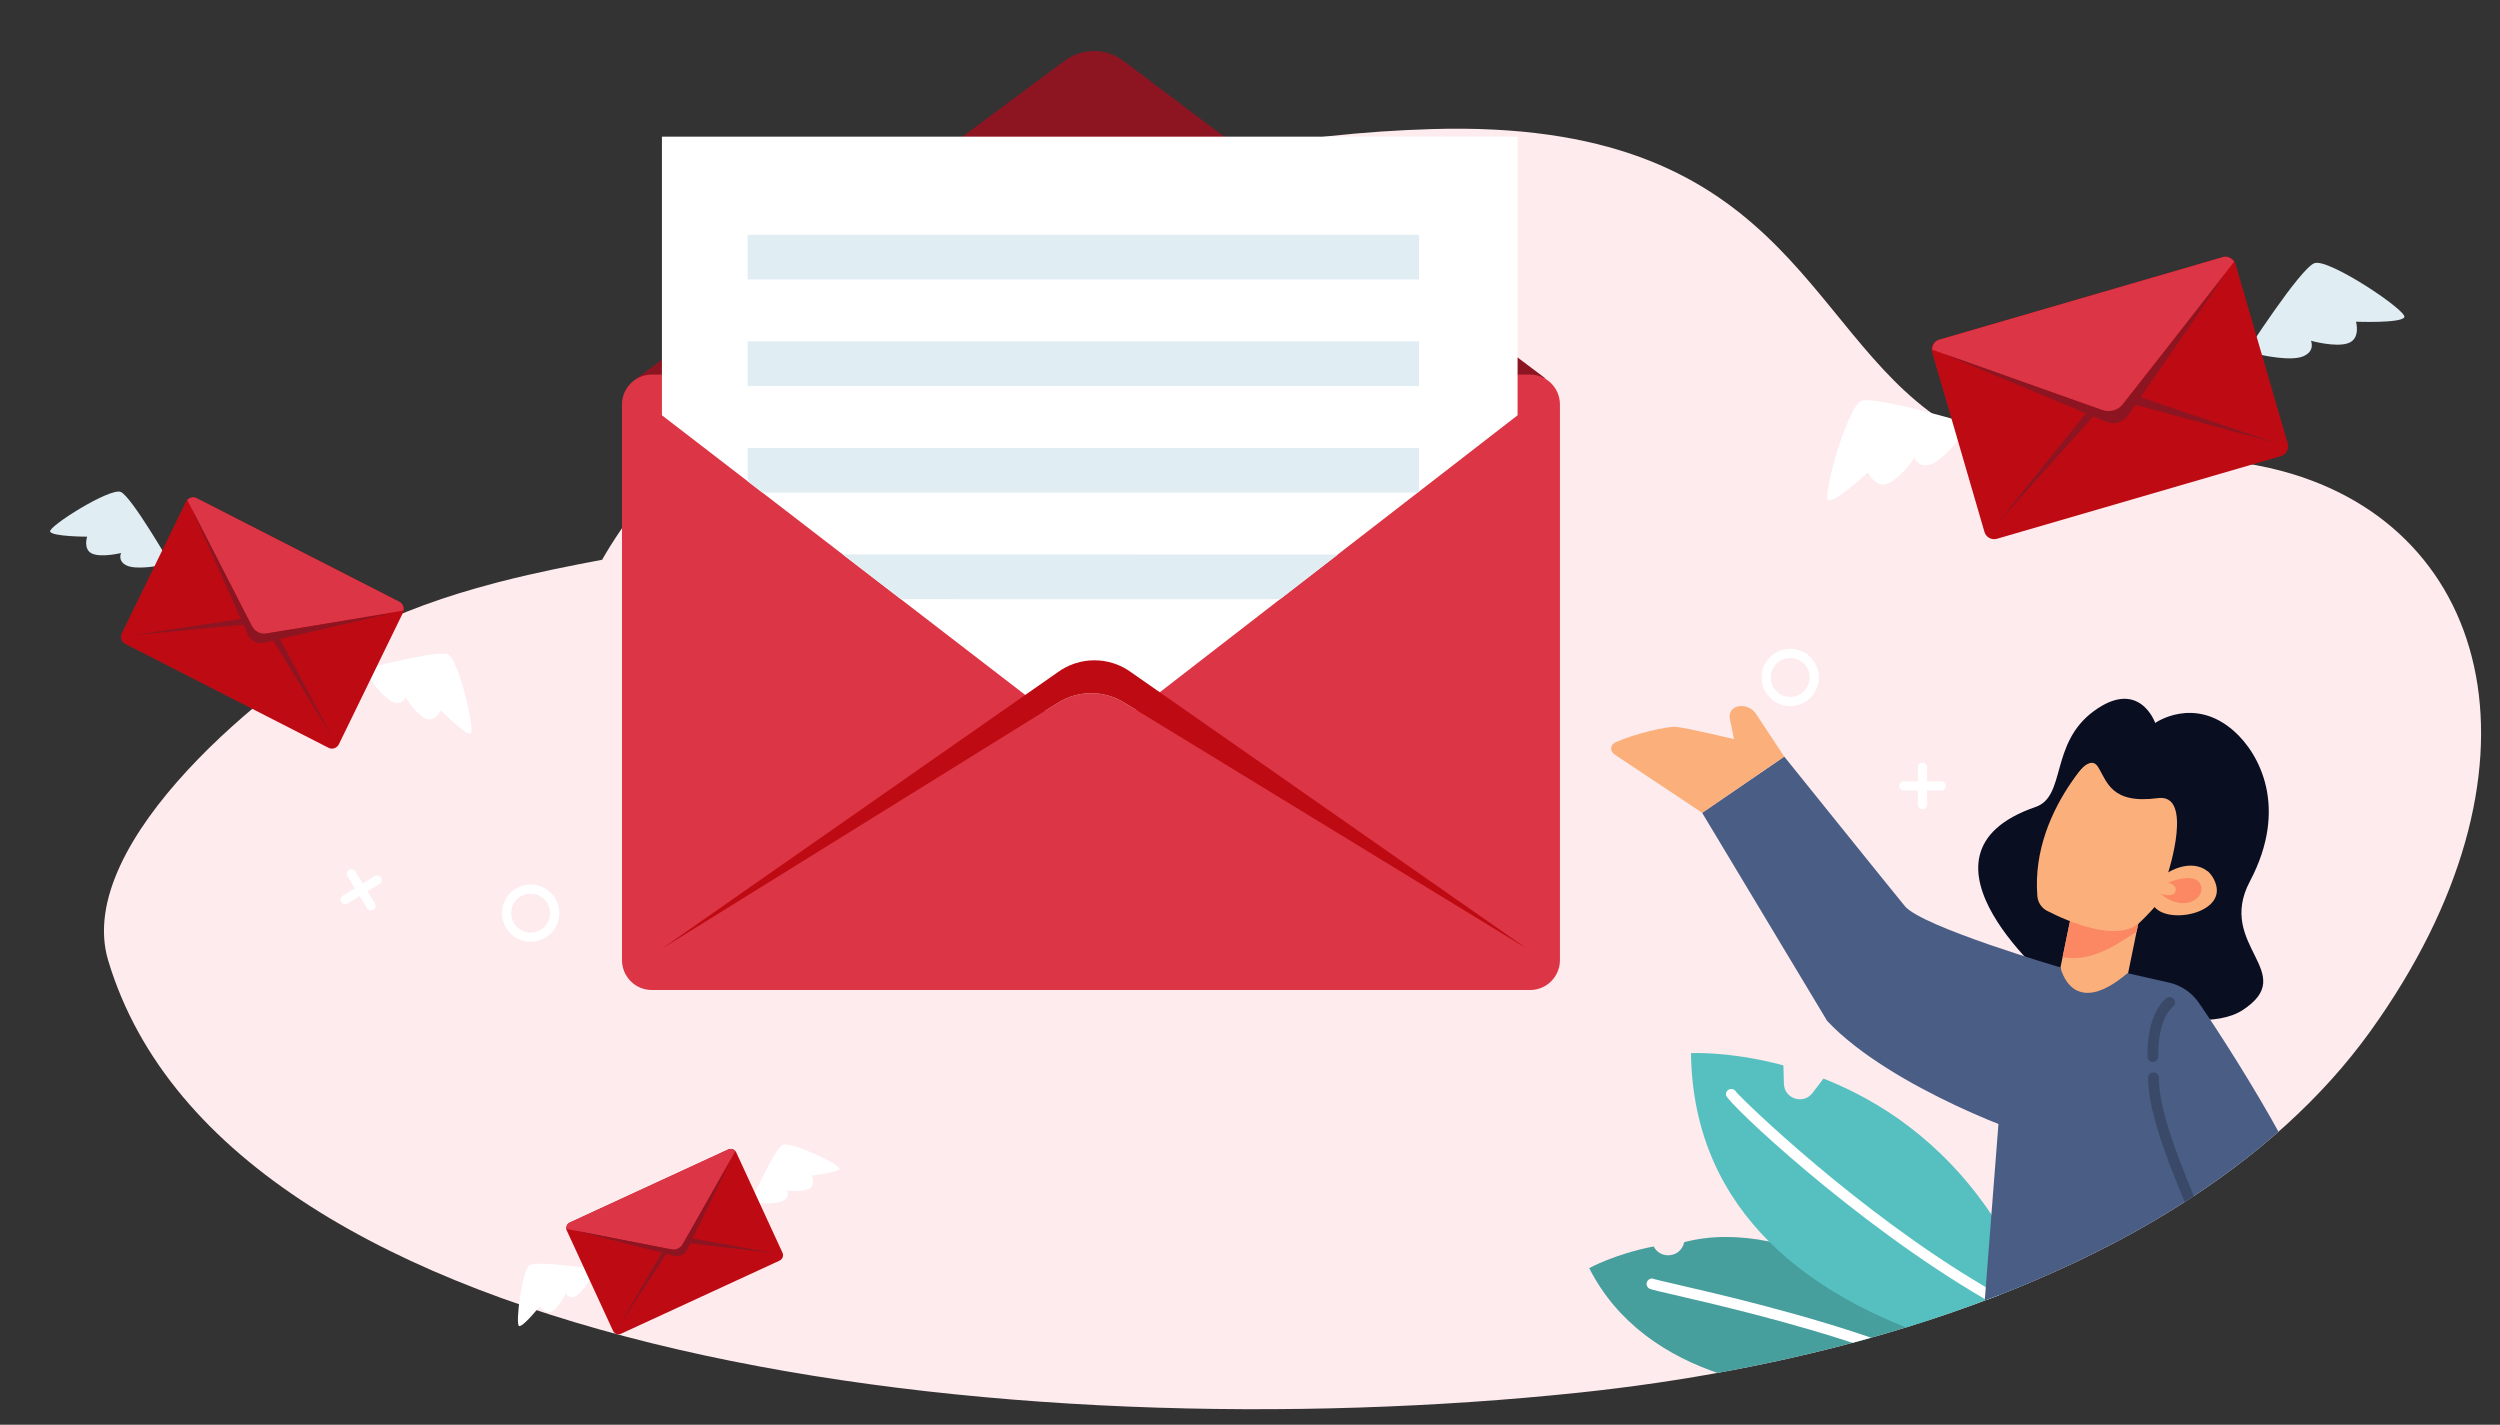 <?xml version="1.0" encoding="UTF-8" standalone="no"?>
<!DOCTYPE svg PUBLIC "-//W3C//DTD SVG 1.1//EN" "http://www.w3.org/Graphics/SVG/1.1/DTD/svg11.dtd">
<svg width="100%" height="100%" viewBox="0 0 1846 1052" version="1.1" xmlns="http://www.w3.org/2000/svg" xmlns:xlink="http://www.w3.org/1999/xlink" xml:space="preserve" xmlns:serif="http://www.serif.com/" style="fill-rule:evenodd;clip-rule:evenodd;stroke-linejoin:round;stroke-miterlimit:2;">
    <rect x="0" y="0" width="1846" height="1052" fill="#333333" stroke="none"/>
    <g transform="matrix(1,0,0,1,-4000,-4195)">
        <g id="Artboard17" transform="matrix(0.669,0,0,0.551,2324.97,1851.02)">
            <rect x="2505.58" y="4257.83" width="2759.8" height="1907.98" style="fill:none;"/>
            <g id="OBJECTS">
            </g>
            <g id="OBJECTS1" serif:id="OBJECTS" transform="matrix(3.375,0,0,4.098,2543.41,4418.05)">
                <g transform="matrix(1.227,0,0,1,763.546,136.436)">
                    <path d="M0,160.64C-12.96,182.8 -30.471,201.91 -51.32,217.98C-59.181,224.06 -67.511,229.69 -76.261,234.89C-77.12,235.41 -77.99,235.92 -78.86,236.42C-92.83,244.53 -107.811,251.56 -123.551,257.52C-125.19,258.15 -126.851,258.76 -128.511,259.36C-129.78,259.82 -131.051,260.27 -132.33,260.71C-132.44,260.75 -132.561,260.79 -132.681,260.83C-138.101,262.71 -143.601,264.47 -149.171,266.1C-150.99,266.64 -152.811,267.16 -154.65,267.66C-157.98,268.59 -161.341,269.47 -164.721,270.3C-166.511,270.75 -168.311,271.18 -170.11,271.6C-183.48,274.72 -197.16,277.17 -211.04,278.96C-361.32,298.36 -570.85,268.888 -603.009,137.698C-612.589,98.638 -559.19,46.19 -536.59,31.12C-525.351,23.62 -512.5,18.3 -500.45,14.39C-499.931,14.21 -499.4,14.04 -498.88,13.88C-498.86,13.87 -498.84,13.87 -498.82,13.86C-488.49,10.59 -478.831,8.33 -471.36,6.59C-471.36,6.59 -470.98,5.71 -470.19,4.1C-461.181,-14.3 -399.28,-128.71 -250.341,-134.24C-156.69,-137.72 -151.421,-69.44 -114.58,-39.24L-114.57,-39.24C-104.801,-31.23 -92.811,-25.9 -76.36,-25.3L-76.351,-25.3C-75.681,-25.27 -74.99,-25.26 -74.311,-25.25L-74.301,-25.25C-73.391,-25.24 -72.471,-25.24 -71.53,-25.26C-71.07,-25.26 -70.591,-25.28 -70.12,-25.3C-69.96,-25.3 -69.811,-25.3 -69.65,-25.31C-69.641,-25.3 -69.631,-25.3 -69.62,-25.31C-68.95,-25.33 -68.28,-25.37 -67.591,-25.41C-67.58,-25.4 -67.57,-25.41 -67.57,-25.41C-67.12,-25.43 -66.66,-25.47 -66.21,-25.5C-65,-25.59 -63.761,-25.7 -62.5,-25.84L-62.49,-25.84C-62.381,-25.84 -62.271,-25.86 -62.16,-25.87C-61.171,-25.98 -60.2,-26.07 -59.23,-26.16L-59.221,-26.16C-57.25,-26.32 -55.32,-26.42 -53.41,-26.48L-53.4,-26.48C-42.521,-26.79 -32.551,-25.36 -23.591,-22.4C33.18,-3.71 49.47,76.04 0,160.64" style="fill:rgb(254,235,238);fill-rule:nonzero;"/>
                    <clipPath id="_clip1">
                        <path d="M0,160.64C-12.96,182.8 -30.471,201.91 -51.32,217.98C-59.181,224.06 -67.511,229.69 -76.261,234.89C-77.12,235.41 -77.99,235.92 -78.86,236.42C-92.83,244.53 -107.811,251.56 -123.551,257.52C-125.19,258.15 -126.851,258.76 -128.511,259.36C-129.78,259.82 -131.051,260.27 -132.33,260.71C-132.44,260.75 -132.561,260.79 -132.681,260.83C-138.101,262.71 -143.601,264.47 -149.171,266.1C-150.99,266.64 -152.811,267.16 -154.65,267.66C-157.98,268.59 -161.341,269.47 -164.721,270.3C-166.511,270.75 -168.311,271.18 -170.11,271.6C-183.48,274.72 -197.16,277.17 -211.04,278.96C-361.32,298.36 -570.85,268.888 -603.009,137.698C-612.589,98.638 -559.19,46.19 -536.59,31.12C-525.351,23.62 -512.5,18.3 -500.45,14.39C-499.931,14.21 -499.4,14.04 -498.88,13.88C-498.86,13.87 -498.84,13.87 -498.82,13.86C-488.49,10.59 -478.831,8.33 -471.36,6.59C-471.36,6.59 -470.98,5.71 -470.19,4.1C-461.181,-14.3 -399.28,-128.71 -250.341,-134.24C-156.69,-137.72 -151.421,-69.44 -114.58,-39.24L-114.57,-39.24C-104.801,-31.23 -92.811,-25.9 -76.36,-25.3L-76.351,-25.3C-75.681,-25.27 -74.99,-25.26 -74.311,-25.25L-74.301,-25.25C-73.391,-25.24 -72.471,-25.24 -71.53,-25.26C-71.07,-25.26 -70.591,-25.28 -70.12,-25.3C-69.96,-25.3 -69.811,-25.3 -69.65,-25.31C-69.641,-25.3 -69.631,-25.3 -69.62,-25.31C-68.95,-25.33 -68.28,-25.37 -67.591,-25.41C-67.58,-25.4 -67.57,-25.41 -67.57,-25.41C-67.12,-25.43 -66.66,-25.47 -66.21,-25.5C-65,-25.59 -63.761,-25.7 -62.5,-25.84L-62.49,-25.84C-62.381,-25.84 -62.271,-25.86 -62.16,-25.87C-61.171,-25.98 -60.2,-26.07 -59.23,-26.16L-59.221,-26.16C-57.25,-26.32 -55.32,-26.42 -53.41,-26.48L-53.4,-26.48C-42.521,-26.79 -32.551,-25.36 -23.591,-22.4C33.18,-3.71 49.47,76.04 0,160.64" clip-rule="nonzero"/>
                    </clipPath>
                    <g clip-path="url(#_clip1)">
                        <g transform="matrix(0.953,0,0,1.17,-623.735,-169.025)">
                            <g transform="matrix(1,0,0,1,534.464,351.715)">
                                <path d="M0,13.07C-1.819,13.61 -3.64,14.13 -5.479,14.63C-8.81,15.56 -12.17,16.44 -15.55,17.27C-17.34,17.72 -19.14,18.15 -20.939,18.57C-34.31,21.69 -47.989,24.14 -61.869,25.93C-76.739,20.99 -90.659,11.89 -98.52,-3.62C-98.52,-3.62 -91.56,-7.51 -80.5,-9.69L-80.47,-9.64C-79.59,-7.98 -78.02,-7.21 -76.46,-7.21C-74.439,-7.21 -72.43,-8.51 -71.96,-10.88C-64.42,-12.86 -56.38,-12.71 -48.26,-11.08C-31.22,-7.66 -13.84,2.33 0,13.07" style="fill:rgb(70,158,157);fill-rule:nonzero;"/>
                            </g>
                            <g transform="matrix(1,0,0,1,459.874,368.666)">
                                <path d="M0,-16.14C-2.739,-16.77 -5.13,-17.321 -5.689,-17.5C-6.189,-17.76 -6.819,-17.73 -7.3,-17.361C-7.949,-16.861 -8.08,-15.911 -7.569,-15.26C-7.149,-14.71 -7.149,-14.71 -0.67,-13.22C9.98,-10.76 32.891,-5.48 53.65,1.62C55.45,1.2 57.25,0.77 59.04,0.32C37.021,-7.611 11.471,-13.5 0,-16.14" style="fill:white;fill-rule:nonzero;"/>
                            </g>
                            <g transform="matrix(1,0,0,1,555.124,295.715)">
                                <path d="M0,62.33C-1.27,62.79 -2.54,63.24 -3.819,63.681C-3.739,63.721 -3.67,63.77 -3.59,63.81C-3.79,63.81 -3.979,63.81 -4.17,63.801C-4.18,63.801 -4.199,63.81 -4.22,63.82C-5.699,64.33 -7.189,64.83 -8.68,65.33C-12.63,66.641 -16.63,67.891 -20.66,69.07C-22.479,69.61 -24.3,70.13 -26.14,70.63C-40.399,65.471 -56.41,57.45 -68.92,44.92C-81.41,32.431 -90.42,15.42 -90.72,-7.72C-90.72,-7.72 -79.8,-8.3 -64.88,-4.3L-64.729,0.87C-64.609,5.051 -59.29,6.761 -56.75,3.44L-53.67,-0.609C-38.199,5.48 -20.62,16.71 -6.699,37.391C-2.62,43.44 1.141,50.29 4.45,58.07L4.96,60.49C3.32,61.12 1.66,61.73 0,62.33" style="fill:rgb(85,192,191);fill-rule:nonzero;"/>
                            </g>
                            <g transform="matrix(1,0,0,1,546.855,303.885)">
                                <path d="M0,49.53C-35.8,28.51 -68.16,-2.96 -69.84,-5.08C-70.141,-5.65 -70.8,-5.98 -71.46,-5.85C-72.28,-5.69 -72.8,-4.89 -72.641,-4.08C-72.21,-1.97 -36.7,31.7 -0.26,52.85C1.31,53.76 2.88,54.65 4.45,55.51C5.729,55.07 7,54.62 8.27,54.16C5.5,52.69 2.74,51.14 0,49.53" style="fill:white;fill-rule:nonzero;"/>
                            </g>
                            <g transform="matrix(1,0,0,1,560.793,248.74)">
                                <path d="M0,-29.552C8.552,-32.492 3.99,-47.226 16.155,-56.247C29,-65.77 33.447,-53.028 33.447,-53.028C33.447,-53.028 44.272,-60.673 55.503,-50.728C62.441,-44.584 70.917,-29.519 59.914,-8.733C50.372,9.292 73.987,16.78 57.854,27.257C44.054,36.218 5.475,20.552 5.475,20.552C5.475,20.552 -39.079,-16.114 0,-29.552" style="fill:rgb(9,14,33);fill-rule:nonzero;"/>
                            </g>
                            <g transform="matrix(-0.201,0.98,0.98,0.201,592.227,273.451)">
                                <rect x="-31.723" y="-25.865" width="37.449" height="18.842" style="fill:rgb(251,175,123);"/>
                            </g>
                            <g transform="matrix(1,0,0,1,591.734,259.103)">
                                <path d="M0,-18.139L-2.688,-5.057C-8.735,-1.058 -15.664,3.513 -23.392,2.079L-18.78,-20.355C-18.225,-20.806 -17.673,-21.241 -17.092,-21.652L0,-18.139Z" style="fill:rgb(251,136,98);fill-rule:nonzero;"/>
                            </g>
                            <g transform="matrix(1,0,0,1,581.873,257.364)">
                                <path d="M0,-57.673C0,-57.673 -22.646,-38.972 -20.597,-13.242C-20.457,-11.491 -19.43,-9.932 -17.866,-9.131C-12.217,-6.24 1.872,0 8.164,-5.999C16.132,-13.596 32.216,-33.598 25.875,-42.652C19.534,-51.706 0,-57.673 0,-57.673" style="fill:rgb(251,175,123);fill-rule:nonzero;"/>
                            </g>
                            <g transform="matrix(1,0,0,1,594.888,250.394)">
                                <path d="M0,-16.025C0,-16.025 13.832,-18.421 16.377,-9.398C18.923,-0.374 -1.423,2.396 -1.81,-5.761C-2.196,-13.919 0,-16.025 0,-16.025" style="fill:rgb(251,175,123);fill-rule:nonzero;"/>
                            </g>
                            <g transform="matrix(1,0,0,1,570.419,219.144)">
                                <path d="M0,-6.482C0,-6.482 5.187,-15.323 7.803,-11.176C10.418,-7.029 11.429,-0.679 24.594,-2.42C34.593,-3.74 27.459,18.334 27.459,18.334C27.459,18.334 33.656,14.303 38.546,18.031C38.546,18.031 46.726,-5.296 38.938,-10.847C31.152,-16.399 11.538,-24.816 7.719,-21.073C3.899,-17.329 0,-6.482 0,-6.482" style="fill:rgb(9,14,33);fill-rule:nonzero;"/>
                            </g>
                            <g transform="matrix(1,0,0,1,632.315,308.435)">
                                <path d="M0,8.23C-7.86,14.31 -16.19,19.94 -24.94,25.14C-25.8,25.66 -26.67,26.17 -27.54,26.67C-41.51,34.78 -56.49,41.81 -72.23,47.77C-73.87,48.4 -75.53,49.01 -77.19,49.61C-78.46,50.07 -79.73,50.52 -81.01,50.96C-80.93,51.001 -80.86,51.05 -80.78,51.09C-80.98,51.09 -81.17,51.09 -81.36,51.081C-81.37,51.081 -81.39,51.09 -81.41,51.1C-82.89,51.61 -84.38,52.11 -85.87,52.61L-85.72,48.3L-85.46,44.98L-83.89,24.67L-82.68,9.13L-81.92,-0.62L-80.99,-12.7L-79.71,-32.959C-78.99,-37.72 -73.93,-40.82 -69.86,-42.57C-67.07,-43.77 -64.74,-44.34 -64.57,-44.38L-64.561,-44.38C-64.49,-44.07 -61.29,-29.66 -45.82,-42.79L-45.66,-42.749L-34.18,-40.15C-30.97,-39.419 -28.14,-37.56 -26.18,-34.919C-25.73,-34.31 -24.47,-32.48 -22.7,-29.8C-17.351,-21.72 -7.271,-5.84 0,8.23" style="fill:rgb(73,93,133);fill-rule:nonzero;"/>
                            </g>
                            <g transform="matrix(1,0,0,1,567.751,253.404)">
                                <path d="M0,10.655C0,10.655 -38.799,-0.723 -43.53,-6.489C-48.262,-12.254 -77.262,-48.29 -77.262,-48.29L-100.223,-32.575L-65.278,25.566C-47.704,44.33 -7.014,58.945 -5.055,58.396C-3.095,57.847 0,10.655 0,10.655" style="fill:rgb(73,93,133);fill-rule:nonzero;"/>
                            </g>
                            <g transform="matrix(1,0,0,1,467.529,190.623)">
                                <path d="M0,30.205L-24.6,13.834C-25.832,13.014 -25.689,11.163 -24.344,10.547C-18.987,8.094 -9.578,5.934 -7.201,6.19C-4.003,6.535 8.904,9.601 8.904,9.601L7.724,3.819C7.424,2.352 8.323,0.907 9.771,0.527C11.784,0 13.909,0.812 15.058,2.547L22.961,14.49L0,30.205Z" style="fill:rgb(251,175,123);fill-rule:nonzero;"/>
                            </g>
                            <g transform="matrix(0.831,0.557,0.557,-0.831,596.618,239.814)">
                                <path d="M1.296,-3.511C1.296,-3.511 5.542,-2.427 4.182,-0.191C3.411,1.077 1.296,0.193 1.296,0.193C1.296,0.193 5.664,7.035 9.137,4.849C12.61,2.663 9.802,-4.522 1.296,-3.511" style="fill:rgb(251,136,98);fill-rule:nonzero;"/>
                            </g>
                            <g transform="matrix(1,0,0,1,593.578,272.122)">
                                <path d="M0,18.347C-0.818,18.347 -1.487,17.69 -1.5,16.869C-1.686,4.346 3.644,0.615 3.871,0.462C4.559,0 5.49,0.182 5.952,0.869C6.411,1.55 6.235,2.472 5.562,2.939C5.452,3.022 1.342,6.199 1.5,16.825C1.512,17.653 0.851,18.334 0.022,18.347L0,18.347Z" style="fill:rgb(57,73,103);fill-rule:nonzero;"/>
                            </g>
                            <g transform="matrix(1,0,0,1,607.374,294.935)">
                                <path d="M0,38.64C-0.859,39.16 -1.729,39.67 -2.6,40.17C-8.5,26.16 -15.12,10.36 -15.12,-0.03C-15.12,-0.85 -14.449,-1.53 -13.62,-1.53C-12.79,-1.53 -12.12,-0.85 -12.12,-0.03C-12.12,9.66 -5.75,24.98 0,38.64" style="fill:rgb(57,73,103);fill-rule:nonzero;"/>
                            </g>
                        </g>
                    </g>
                </g>
                <g transform="matrix(1,0,0,1,573.717,175.146)">
                    <path d="M0,12.74C-3.51,12.74 -6.37,9.88 -6.37,6.37C-6.37,2.86 -3.51,0 0,0C3.51,0 6.37,2.86 6.37,6.37C6.37,9.88 3.51,12.74 0,12.74M0,-3C-5.16,-3 -9.37,1.2 -9.37,6.37C-9.37,11.53 -5.16,15.74 0,15.74C5.17,15.74 9.37,11.53 9.37,6.37C9.37,1.2 5.17,-3 0,-3" style="fill:white;fill-rule:nonzero;"/>
                </g>
                <g transform="matrix(1,0,0,1,616.965,209.357)">
                    <path d="M0,15.252C-0.828,15.252 -1.5,14.581 -1.5,13.752L-1.5,1.5C-1.5,0.671 -0.828,0 0,0C0.828,0 1.5,0.671 1.5,1.5L1.5,13.752C1.5,14.581 0.828,15.252 0,15.252" style="fill:white;fill-rule:nonzero;"/>
                </g>
                <g transform="matrix(1,0,0,1,623.091,215.483)">
                    <path d="M0,3L-12.251,3C-13.079,3 -13.751,2.329 -13.751,1.5C-13.751,0.671 -13.079,0 -12.251,0L0,0C0.828,0 1.5,0.671 1.5,1.5C1.5,2.329 0.828,3 0,3" style="fill:white;fill-rule:nonzero;"/>
                </g>
                <g transform="matrix(1,0,0,1,167.977,255.796)">
                    <path d="M0,4.29C-0.4,5.94 -1.41,7.34 -2.86,8.23C-5.86,10.07 -9.79,9.12 -11.62,6.13C-13.45,3.13 -12.51,-0.79 -9.52,-2.63C-6.52,-4.46 -2.6,-3.52 -0.76,-0.52C0.13,0.931 0.4,2.63 0,4.29M1.8,-2.09C-0.9,-6.5 -6.68,-7.88 -11.09,-5.189C-13.97,-3.42 -15.56,-0.34 -15.56,2.82C-15.56,4.49 -15.11,6.17 -14.18,7.7C-12.87,9.83 -10.81,11.33 -8.38,11.91C-7.65,12.09 -6.91,12.17 -6.17,12.17C-4.47,12.17 -2.79,11.7 -1.3,10.79C0.84,9.48 2.33,7.42 2.92,4.99C3.5,2.561 3.1,0.04 1.8,-2.09" style="fill:white;fill-rule:nonzero;"/>
                </g>
                <g transform="matrix(1,0,0,1,109.582,244.016)">
                    <path d="M0,13.657C-0.505,13.657 -0.998,13.402 -1.28,12.941L-7.681,2.495C-8.114,1.788 -7.893,0.865 -7.186,0.431C-6.479,0 -5.556,0.221 -5.124,0.927L1.277,11.373C1.71,12.08 1.489,13.003 0.782,13.436C0.538,13.586 0.267,13.657 0,13.657" style="fill:white;fill-rule:nonzero;"/>
                </g>
                <g transform="matrix(1,0,0,1,101.159,246.038)">
                    <path d="M0,9.612C-0.505,9.612 -0.998,9.357 -1.28,8.896C-1.713,8.189 -1.492,7.266 -0.785,6.833L9.662,0.431C10.368,0 11.292,0.221 11.724,0.926C12.157,1.633 11.936,2.556 11.229,2.99L0.782,9.391C0.538,9.541 0.267,9.612 0,9.612" style="fill:white;fill-rule:nonzero;"/>
                </g>
                <g transform="matrix(0.96,0,0,0.983,106.479,193.874)">
                    <path d="M0,-15.143C0,-15.143 25.861,-21.824 29.488,-20.259C33.114,-18.694 38.892,5.492 37.139,6.086C35.386,6.681 27.052,-1.641 27.052,-1.641C27.052,-1.641 24.997,2.475 21.763,1.106C18.528,-0.264 15.019,-5.986 15.019,-5.986C15.019,-5.986 14.109,-3.182 10.781,-4.364C7.453,-5.546 3.061,-11.955 3.061,-11.955L0,-15.143Z" style="fill:white;fill-rule:nonzero;"/>
                </g>
                <g transform="matrix(0.96,0,0,0.983,44.279,120.901)">
                    <path d="M0,24.411C0,24.411 -13.562,1.4 -17.233,-0.058C-20.904,-1.515 -42.092,11.501 -41.272,13.161C-40.453,14.821 -28.675,14.829 -28.675,14.829C-28.675,14.829 -30.133,19.193 -26.878,20.512C-23.623,21.83 -17.094,20.265 -17.094,20.265C-17.094,20.265 -18.434,22.891 -15.245,24.409C-12.056,25.926 -4.419,24.501 -4.419,24.501L0,24.411Z" style="fill:rgb(224,237,243);fill-rule:nonzero;"/>
                </g>
                <g transform="matrix(0.96,0,0,0.983,120.075,167.225)">
                    <path d="M0,-7.049L-21.865,36.76C-22.514,38.061 -24.095,38.593 -25.399,37.941L-94.638,3.384C-95.938,2.735 -96.463,1.152 -95.814,-0.148L-73.949,-43.957C-73.802,-44.252 -73.604,-44.509 -73.37,-44.72C-72.596,-45.438 -71.425,-45.642 -70.419,-45.14L-1.181,-10.583C-0.175,-10.081 0.366,-9.023 0.261,-7.97C0.233,-7.657 0.147,-7.343 0,-7.049" style="fill:rgb(190,11,19);fill-rule:nonzero;"/>
                </g>
                <g transform="matrix(0.96,0,0,0.983,31.53,194.68)">
                    <path d="M0,-27.405L40.932,-31.206C43.001,-31.398 45.001,-30.408 46.104,-28.647L68.194,6.631L47.893,-30.682C46.796,-32.846 44.411,-34.036 42.022,-33.612L0,-27.405Z" style="fill:rgb(140,21,33);fill-rule:nonzero;"/>
                </g>
                <g transform="matrix(0.96,0,0,0.983,120.202,130.442)">
                    <path d="M0,29.695L-50.097,37.93L-73.631,-7.055C-72.783,-7.923 -71.558,-8.235 -70.552,-7.732L-1.314,26.825C-0.308,27.327 0.18,28.493 0,29.695" style="fill:rgb(220,53,69);fill-rule:nonzero;"/>
                </g>
                <g transform="matrix(0.96,0,0,0.983,50.904,170.739)">
                    <path d="M0,-45.244L20.473,-6.292C21.48,-4.357 23.473,-3.352 25.625,-3.694L68.741,-10.544L24.876,-0.644C22.377,0 19.992,-1.19 19.005,-3.574L0,-45.244Z" style="fill:rgb(140,21,33);fill-rule:nonzero;"/>
                </g>
                <g transform="matrix(1.25,0,0,1.25,53.123,-39.241)">
                    <g transform="matrix(1,0,0,1,535.469,68.889)">
                        <path d="M0,23.102C0,23.102 14.453,0.64 18.178,-0.673C21.903,-1.986 42.564,11.85 41.681,13.477C40.797,15.103 29.028,14.65 29.028,14.65C29.028,14.65 30.314,19.068 27.01,20.258C23.706,21.448 17.243,19.629 17.243,19.629C17.243,19.629 18.479,22.306 15.233,23.697C11.987,25.088 4.412,23.365 4.412,23.365L0,23.102Z" style="fill:rgb(224,237,243);fill-rule:nonzero;"/>
                    </g>
                    <g transform="matrix(1,0,0,1,464.377,123.252)">
                        <path d="M0,-12.732C0,-12.732 -25.58,-20.421 -29.265,-18.999C-32.95,-17.577 -39.67,6.364 -37.941,7.027C-36.214,7.689 -27.56,-0.3 -27.56,-0.3C-27.56,-0.3 -25.668,3.893 -22.383,2.652C-19.098,1.41 -15.366,-4.171 -15.366,-4.171C-15.366,-4.171 -14.566,-1.333 -11.195,-2.384C-7.823,-3.435 -3.184,-9.666 -3.184,-9.666L0,-12.732Z" style="fill:white;fill-rule:nonzero;"/>
                    </g>
                    <g transform="matrix(1,0,0,1,532.961,138.63)">
                        <path d="M0,-70.208L13.687,-23.197C14.093,-21.802 13.294,-20.338 11.894,-19.931L-62.405,1.701C-63.801,2.107 -65.26,1.302 -65.667,-0.094L-79.354,-47.104C-79.445,-47.42 -79.475,-47.745 -79.446,-48.058C-79.365,-49.11 -78.645,-50.055 -77.565,-50.37L-3.267,-72.001C-2.188,-72.315 -1.071,-71.905 -0.434,-71.062C-0.242,-70.812 -0.093,-70.524 0,-70.208" style="fill:rgb(190,11,19);fill-rule:nonzero;"/>
                    </g>
                    <g transform="matrix(1,0,0,1,470.389,100.816)">
                        <path d="M0,35.764L27.474,5.185C28.862,3.639 31.003,3.008 33.008,3.553L73.177,14.459L32.94,0.845C30.665,0 28.106,0.745 26.641,2.679L0,35.764Z" style="fill:rgb(140,21,33);fill-rule:nonzero;"/>
                    </g>
                    <g transform="matrix(1,0,0,1,532.608,106.372)">
                        <path d="M0,-38.527L-31.192,1.53L-79.012,-15.523C-78.979,-16.736 -78.291,-17.797 -77.212,-18.111L-2.913,-39.743C-1.834,-40.057 -0.685,-39.531 0,-38.527" style="fill:rgb(220,53,69);fill-rule:nonzero;"/>
                    </g>
                    <g transform="matrix(1,0,0,1,456.564,89.492)">
                        <path d="M0,2.415L41.476,17.116C43.529,17.853 45.675,17.238 47.022,15.526L74.029,-18.774L48.543,18.274C47.146,20.444 44.587,21.189 42.243,20.108L0,2.415Z" style="fill:rgb(140,21,33);fill-rule:nonzero;"/>
                    </g>
                </g>
                <g transform="matrix(0.662,-0.75,0.75,0.662,240.2,359.713)">
                    <path d="M0,-9.025C0,-9.025 18.833,-14.854 21.561,-13.827C24.289,-12.8 29.394,4.829 28.122,5.329C26.85,5.829 20.416,-0.016 20.416,-0.016C20.416,-0.016 19.044,3.09 16.612,2.194C14.18,1.297 11.392,-2.799 11.392,-2.799C11.392,-2.799 10.819,-0.7 8.325,-1.456C5.83,-2.211 2.368,-6.782 2.368,-6.782L0,-9.025Z" style="fill:white;fill-rule:nonzero;"/>
                </g>
                <g transform="matrix(0.662,-0.75,0.75,0.662,170.939,363.894)">
                    <path d="M0,16.845C0,16.845 -10.802,0.354 -13.56,-0.592C-16.317,-1.539 -31.483,8.798 -30.821,9.993C-30.159,11.188 -21.476,10.783 -21.476,10.783C-21.476,10.783 -22.398,14.051 -19.952,14.909C-17.506,15.768 -12.748,14.386 -12.748,14.386C-12.748,14.386 -13.643,16.369 -11.239,17.376C-8.835,18.384 -3.254,17.066 -3.254,17.066L0,16.845Z" style="fill:white;fill-rule:nonzero;"/>
                </g>
                <g transform="matrix(0.662,-0.75,0.75,0.662,235.421,342.458)">
                    <path d="M0,-8.531L-14.59,24.531C-15.023,25.512 -16.169,25.959 -17.154,25.525L-69.408,2.466C-70.389,2.033 -70.832,0.885 -70.398,-0.096L-55.809,-33.159C-55.71,-33.382 -55.573,-33.578 -55.408,-33.741C-54.863,-34.298 -54.007,-34.49 -53.248,-34.155L-0.994,-11.095C-0.235,-10.76 0.201,-9.999 0.16,-9.219C0.151,-8.988 0.098,-8.754 0,-8.531" style="fill:rgb(190,11,19);fill-rule:nonzero;"/>
                </g>
                <g transform="matrix(0.662,-0.75,0.75,0.662,203.005,404.174)">
                    <path d="M0,-16.271L30.045,-20.502C31.563,-20.716 33.073,-20.057 33.947,-18.797L51.465,6.44L35.194,-20.36C34.311,-21.917 32.51,-22.711 30.764,-22.315L0,-16.271Z" style="fill:rgb(140,21,33);fill-rule:nonzero;"/>
                </g>
                <g transform="matrix(0.662,-0.75,0.75,0.662,215.476,324.753)">
                    <path d="M0,17.644L-36.646,25.465L-55.568,-6.878C-54.974,-7.548 -54.082,-7.821 -53.322,-7.486L-1.069,15.574C-0.31,15.909 0.09,16.75 0,17.644" style="fill:rgb(220,53,69);fill-rule:nonzero;"/>
                </g>
                <g transform="matrix(0.662,-0.75,0.75,0.662,200.251,383.867)">
                    <path d="M0,-32.575L16.455,-4.573C17.265,-3.181 18.769,-2.511 20.344,-2.838L51.892,-9.393L19.898,-0.562C18.078,0 16.278,-0.795 15.467,-2.517L0,-32.575Z" style="fill:rgb(140,21,33);fill-rule:nonzero;"/>
                </g>
                <g transform="matrix(1.209,0,0,1.209,-7.107,-68.787)">
                    <g transform="matrix(0.803,-0.596,-0.596,-0.803,219.153,190.711)">
                        <path d="M-2.449,82.103L141.884,82.103C147.784,82.104 152.98,78.22 154.651,72.561L195.123,-64.478L-2.449,82.103Z" style="fill:rgb(140,21,33);fill-rule:nonzero;"/>
                    </g>
                    <g transform="matrix(1,0,0,1,410.044,125.11)">
                        <path d="M0,166.471L-237.546,166.471C-242.01,166.471 -245.629,162.852 -245.629,158.388L-245.629,8.083C-245.629,3.619 -242.01,0 -237.546,0L0,0C4.464,0 8.083,3.619 8.083,8.083L8.083,158.388C8.083,162.852 4.464,166.471 0,166.471" style="fill:rgb(220,53,69);fill-rule:nonzero;"/>
                    </g>
                    <g transform="matrix(1,0,0,1,406.672,215.982)">
                        <path d="M0,-79.86L-26.659,-59.22L-27.01,-58.95L-48.64,-42.21L-64.26,-30.12L-96.789,-4.94L-103.05,-0.09L-106.529,-2.21C-111.97,-5.54 -118.819,-5.51 -124.24,-2.15L-127.7,0L-133.18,-4.22L-166.83,-30.12L-182.54,-42.21L-204.279,-58.95L-208.26,-62.01L-231.45,-79.86C-154.3,-102.685 -77.15,-89.943 0,-79.86Z" style="fill:white;fill-rule:nonzero;"/>
                    </g>
                    <g transform="matrix(1,0,0,1,409.183,201.282)">
                        <path d="M0,79.1L-105.561,14.61L-109.04,12.49C-114.48,9.16 -121.33,9.19 -126.75,12.55L-130.21,14.7L-233.96,79.1L-135.69,10.48L-127.05,4.45C-121.08,0 -112.891,0 -106.91,4.45L-99.3,9.76L0,79.1Z" style="fill:rgb(190,11,19);fill-rule:nonzero;"/>
                    </g>
                    <g transform="matrix(-1,0,0,1,581.889,-217.881)">
                        <rect x="175.218" y="278.64" width="231.453" height="75.367" style="fill:white;"/>
                    </g>
                    <g transform="matrix(-1,0,0,1,578.426,-228.075)">
                        <rect x="198.411" y="315.377" width="181.604" height="12.087" style="fill:rgb(224,237,243);"/>
                    </g>
                    <g transform="matrix(-1,0,0,1,578.426,-170.429)">
                        <rect x="198.411" y="286.554" width="181.604" height="12.087" style="fill:rgb(224,237,243);"/>
                    </g>
                    <g transform="matrix(1,0,0,1,380.013,157.032)">
                        <path d="M0,-12.08L0,-0.27L-0.351,0L-177.62,0L-181.601,-3.06L-181.601,-12.08L0,-12.08Z" style="fill:rgb(224,237,243);fill-rule:nonzero;"/>
                    </g>
                    <g transform="matrix(-0.791,0.612,0.612,0.791,241.839,225.576)">
                        <path d="M-123.594,30.153L-103.841,30.153L-22.73,-32.628L-17.706,-51.804L-123.594,30.153Z" style="fill:rgb(224,237,243);fill-rule:nonzero;"/>
                    </g>
                </g>
            </g>
        </g>
    </g>
</svg>
